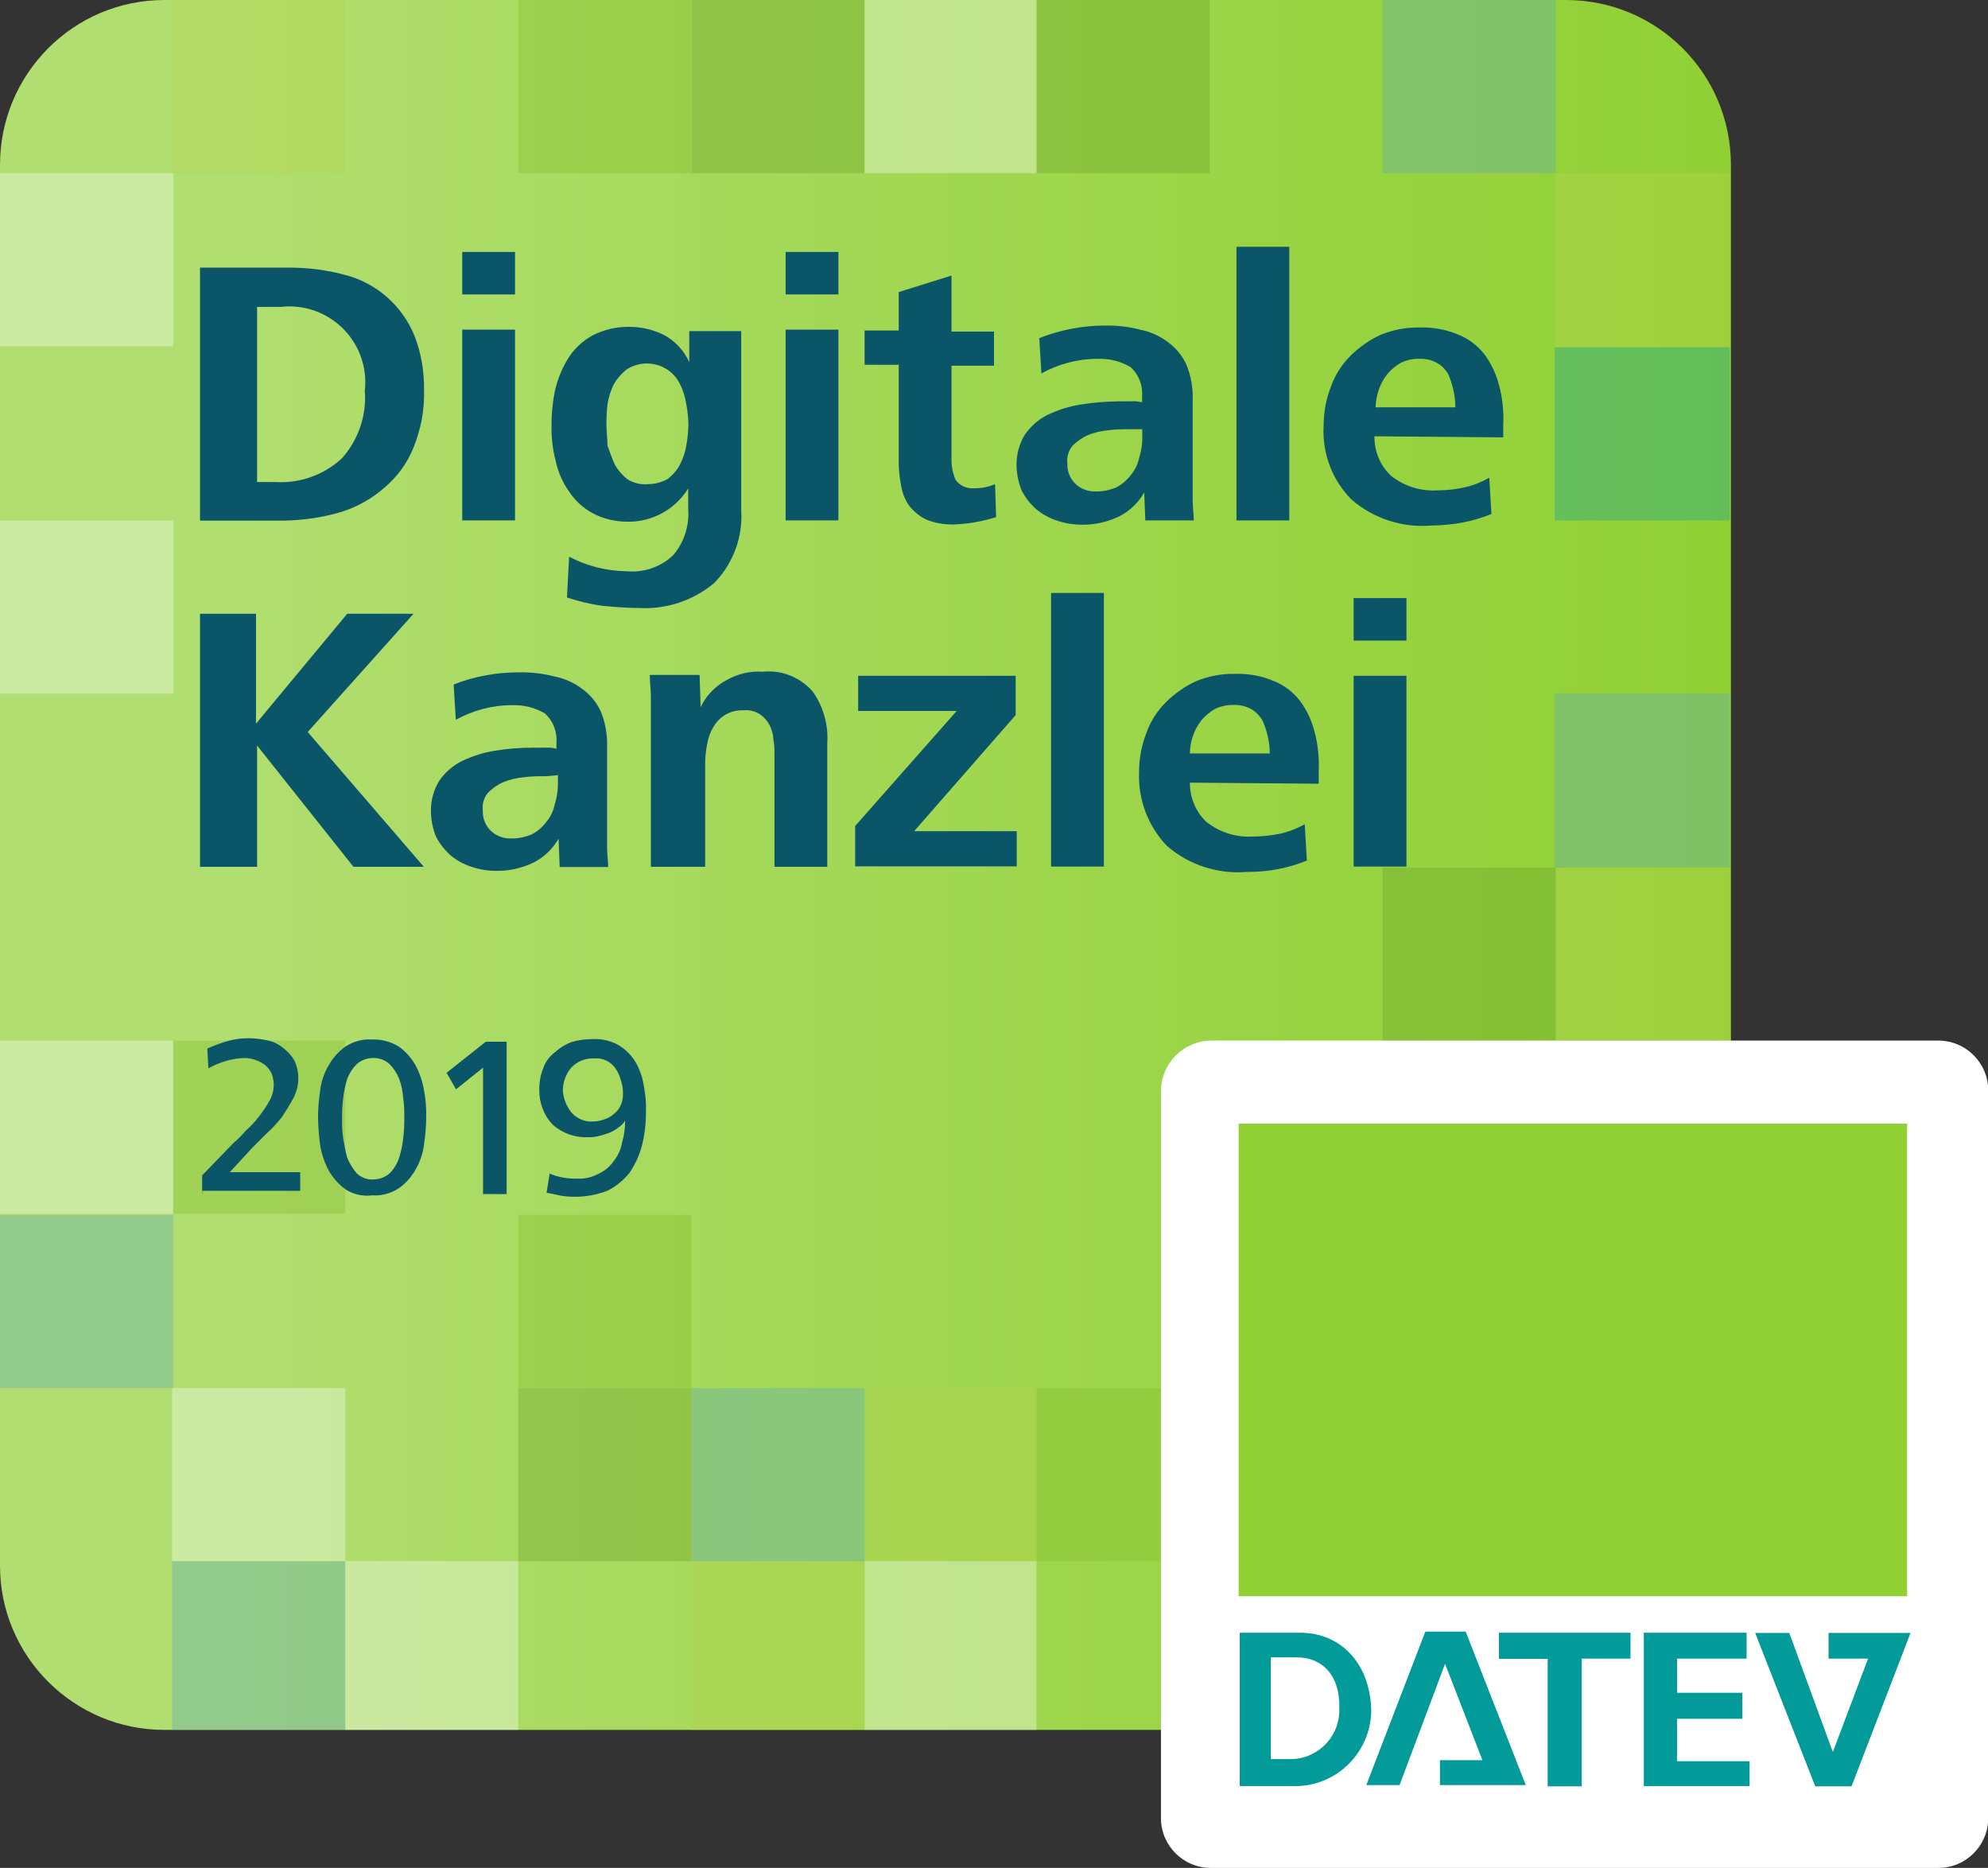 <?xml version="1.0" encoding="UTF-8"?><svg id="Ebene_1" xmlns="http://www.w3.org/2000/svg" xmlns:xlink="http://www.w3.org/1999/xlink" viewBox="0 0 92.64 87.04"><rect x="0" y="0" width="92.64" height="87.04" fill="#333333" stroke="none"/><defs><style>.cls-1{fill:#689d26;}.cls-2{fill:#fff;}.cls-3{fill:#90d033;}.cls-4{fill:#b7d04d;}.cls-5{fill:#0f9a9a;}.cls-6{fill:#0b5569;}.cls-7{fill:#338f95;}.cls-8{fill:#59a2bc;}.cls-9{fill:#81bb27;}.cls-10{opacity:.35;}.cls-11{fill:#039a9a;fill-rule:evenodd;}.cls-12{fill:url(#Unbenannter_Verlauf);}</style><linearGradient id="Unbenannter_Verlauf" x1="-248.2" y1="459.71" x2="-246.4" y2="459.71" gradientTransform="translate(19994.66 37099.64) scale(80.66 -80.61)" gradientUnits="userSpaceOnUse"><stop offset=".25" stop-color="#b1de70"/><stop offset=".31" stop-color="#acdc67"/><stop offset=".6" stop-color="#98d341"/><stop offset=".75" stop-color="#90d033"/><stop offset=".82" stop-color="#88c630"/><stop offset=".95" stop-color="#71ab28"/><stop offset="1" stop-color="#669d24"/></linearGradient></defs><g id="Gruppe_1"><g id="Gruppe_131"><g id="Digitale_Kanzlei_2019"><g id="Kachel"><path id="Pfad_259" class="cls-12" d="m7.68,0h65.3c4.23,0,7.67,3.42,7.68,7.66,0,0,0,.02,0,.02v65.25c0,4.23-3.42,7.67-7.66,7.68,0,0-.02,0-.02,0H7.68C3.45,80.62,0,77.19,0,72.96c0,0,0-.02,0-.02V7.68C0,3.45,3.42,0,7.66,0c0,0,.02,0,.02,0Z"/></g><g id="Kacheln" class="cls-10"><g id="Kacheln-2"><path id="Pfad_260" class="cls-4" d="m80.61,8.07v8.12h-8.16v-8.12h8.16Z"/><path id="Pfad_261" class="cls-5" d="m80.61,16.18v8.07h-8.16v-8.07h8.16Z"/><path id="Pfad_262" class="cls-8" d="m80.61,32.31v8.11h-8.16v-8.11h8.16Z"/><path id="Pfad_263" class="cls-4" d="m80.61,40.43v8.07h-8.16v-8.07h8.16Z"/><path id="Pfad_264" class="cls-7" d="m80.61,48.49v8.11h-8.16v-8.11h8.16Z"/><rect id="Rechteck_726" class="cls-1" x="64.43" y="40.43" width="8.07" height="8.07"/><rect id="Rechteck_727" class="cls-8" x="64.43" y="0" width="8.07" height="8.07"/><rect id="Rechteck_728" class="cls-9" x="48.3" y="64.68" width="8.07" height="8.07"/><rect id="Rechteck_729" class="cls-1" x="48.3" y="0" width="8.07" height="8.07"/><rect id="Rechteck_730" class="cls-2" x="40.23" y="72.74" width="8.07" height="7.87"/><rect id="Rechteck_731" class="cls-4" x="40.23" y="64.68" width="8.07" height="8.07"/><rect id="Rechteck_732" class="cls-2" x="40.23" y="0" width="8.07" height="8.07"/><rect id="Rechteck_733" class="cls-4" x="32.22" y="72.74" width="8.07" height="7.87"/><rect id="Rechteck_734" class="cls-8" x="32.22" y="64.68" width="8.07" height="8.07"/><rect id="Rechteck_735" class="cls-1" x="32.22" y="0" width="8.07" height="8.07"/><rect id="Rechteck_736" class="cls-1" x="24.15" y="64.68" width="8.07" height="8.07"/><rect id="Rechteck_737" class="cls-9" x="24.15" y="56.61" width="8.07" height="8.07"/><rect id="Rechteck_738" class="cls-9" x="24.15" y="0" width="8.07" height="8.07"/><rect id="Rechteck_739" class="cls-2" x="16.08" y="72.74" width="8.07" height="7.87"/><rect id="Rechteck_740" class="cls-8" x="8.02" y="72.74" width="8.07" height="7.87"/><rect id="Rechteck_741" class="cls-2" x="8.02" y="64.68" width="8.07" height="8.07"/><rect id="Rechteck_742" class="cls-9" x="8.02" y="48.49" width="8.07" height="8.07"/><rect id="Rechteck_743" class="cls-4" x="8.02" y="0" width="8.07" height="8.07"/><rect id="Rechteck_744" class="cls-8" x="0" y="56.61" width="8.07" height="8.07"/><rect id="Rechteck_745" class="cls-2" x="0" y="48.49" width="8.07" height="8.07"/><rect id="Rechteck_746" class="cls-2" x="0" y="24.25" width="8.07" height="8.07"/><rect id="Rechteck_747" class="cls-2" x="0" y="8.07" width="8.07" height="8.07"/></g></g><path id="Pfad_265" class="cls-6" d="m9.32,24.25v-11.78h4.15c.88,0,1.76.11,2.61.34,1.47.38,2.67,1.44,3.24,2.85.31.8.45,1.65.44,2.51.03.91-.14,1.81-.48,2.66-.29.73-.75,1.37-1.35,1.88-.6.53-1.31.93-2.08,1.16-.86.25-1.76.38-2.66.39h-3.86Zm2.61-1.79h.87c1.15.08,2.29-.32,3.14-1.11.76-.86,1.15-1.99,1.06-3.14.22-1.94-1.18-3.69-3.12-3.91-.26-.03-.53-.03-.79,0h-1.11v8.16h-.05Z"/><path id="Pfad_266" class="cls-6" d="m21.54,13.72v-1.98h2.46v1.98h-2.46Zm0,10.53v-8.89h2.46v8.89h-2.46Z"/><path id="Pfad_267" class="cls-6" d="m26.52,25.94c.83.44,1.76.67,2.7.68.8.07,1.6-.21,2.17-.77.49-.59.74-1.36.68-2.12v-.97c-.6.97-1.66,1.56-2.8,1.55-.57,0-1.14-.12-1.64-.39-.45-.24-.83-.59-1.11-1.01-.31-.44-.52-.93-.63-1.45-.14-.54-.2-1.09-.19-1.64,0-.59.06-1.17.19-1.74.13-.51.34-1,.63-1.45.28-.42.66-.77,1.11-1.01.52-.26,1.1-.4,1.69-.39.57,0,1.13.13,1.64.39.51.28.92.72,1.16,1.26v-1.45h2.42v8.31c.09,1.27-.37,2.52-1.26,3.43-.98.82-2.25,1.24-3.53,1.16-.58,0-1.11-.05-1.69-.1-.56-.08-1.11-.21-1.64-.39l.1-1.88Zm2.12-4.3c.15.26.35.49.58.68.29.19.63.27.97.24.32,0,.64-.08.92-.24.24-.18.44-.41.58-.68.14-.27.24-.57.29-.87.06-.32.09-.64.1-.97,0-.32-.04-.65-.1-.97-.05-.32-.14-.63-.29-.92-.13-.28-.33-.51-.58-.68-.59-.39-1.35-.39-1.93,0-.23.19-.43.42-.58.68-.14.29-.24.6-.29.92-.04.32-.05.64-.05.97,0,.34.05.63.05.97.1.24.19.58.34.87Z"/><path id="Pfad_268" class="cls-6" d="m36.61,13.72v-1.98h2.46v1.98h-2.46Zm0,10.53v-8.89h2.46v8.89h-2.46Z"/><path id="Pfad_269" class="cls-6" d="m46.42,24.1c-.33.1-.67.18-1.01.24-.34.06-.67.09-1.01.1-.43,0-.86-.07-1.26-.24-.3-.15-.56-.37-.77-.63-.21-.3-.34-.65-.39-1.01-.08-.41-.11-.83-.1-1.26v-4.3h-1.59v-1.6h1.59v-1.79l2.46-.77v2.61h1.98v1.59h-1.98v4.35c-.01.33.06.66.19.97.2.28.53.42.87.39.33.01.66-.06.97-.19l.05,1.55Z"/><path id="Pfad_270" class="cls-6" d="m53.37,24.25l-.05-1.3c-.27.47-.67.86-1.16,1.11-.54.26-1.14.4-1.74.39-.39,0-.79-.06-1.16-.19-.35-.11-.68-.29-.97-.53-.28-.25-.51-.54-.68-.87-.15-.37-.23-.76-.24-1.16-.01-.51.12-1.01.39-1.45.27-.39.64-.71,1.06-.92.49-.23,1.01-.4,1.55-.48.59-.1,1.19-.14,1.79-.15h.53c.18-.01.36,0,.53.05v-.29c.04-.51-.16-1.01-.53-1.35-.47-.28-1-.41-1.55-.39-.91,0-1.81.24-2.61.68l-.1-1.64c.48-.2.99-.34,1.5-.44.51-.1,1.03-.15,1.55-.15.55-.01,1.11.05,1.64.19.47.09.92.29,1.3.58.38.27.68.64.87,1.06.21.52.31,1.08.29,1.64v4.69c0,.34.05.63.05.92h-2.27Zm-.68-4.25c-.36,0-.71,0-1.06.05-.33.03-.66.11-.97.24-.25.12-.48.28-.68.48-.19.23-.28.53-.24.82-.02.36.12.72.39.97.25.23.58.35.92.34.33.01.66-.06.97-.19.27-.14.5-.34.68-.58.2-.24.33-.52.39-.82.1-.31.15-.64.14-.97v-.34h-.53Z"/><path id="Pfad_271" class="cls-6" d="m57.62,24.25v-12.75h2.46v12.75h-2.46Z"/><path id="Pfad_272" class="cls-6" d="m64.05,20.34c-.01.69.27,1.36.77,1.83.62.49,1.39.73,2.17.68.44,0,.87-.05,1.3-.15.39-.09.76-.24,1.11-.44l.1,1.69c-.42.17-.85.3-1.3.39-.49.1-1,.14-1.5.15-1.35.11-2.69-.32-3.72-1.21-.9-.91-1.37-2.15-1.3-3.43,0-.63.11-1.25.34-1.83.19-.55.51-1.04.92-1.45.41-.4.88-.73,1.4-.97.57-.23,1.17-.35,1.79-.34.63-.02,1.26.09,1.84.34.48.19.89.51,1.21.92.32.43.55.93.68,1.45.16.6.22,1.22.19,1.83v.58l-5.99-.05Zm3.77-1.35c0-.53-.12-1.06-.33-1.55-.13-.22-.31-.41-.53-.53-.25-.14-.53-.2-.82-.19-.3-.01-.6.06-.87.19-.24.14-.45.32-.63.53-.17.22-.3.46-.39.72-.09.26-.14.54-.15.82h3.71Z"/><path id="Pfad_273" class="cls-6" d="m9.32,40.38v-11.78h2.61v5.12l4.25-5.12h3.09l-4.93,5.51,5.41,6.28h-3.28l-4.49-5.65v5.65h-2.66Z"/><path id="Pfad_274" class="cls-6" d="m26.08,40.38l-.05-1.3c-.27.47-.67.86-1.16,1.11-.54.26-1.14.4-1.74.39-.39,0-.79-.06-1.16-.19-.35-.11-.68-.29-.97-.53-.28-.25-.51-.54-.68-.87-.15-.37-.23-.76-.24-1.16-.01-.51.12-1.01.39-1.45.27-.39.64-.71,1.06-.92.49-.23,1.01-.4,1.55-.48.59-.1,1.19-.14,1.79-.14h.53c.18-.01.36,0,.53.05v-.29c.04-.51-.16-1.01-.53-1.35-.47-.28-1-.41-1.55-.39-.91,0-1.81.24-2.61.68l-.1-1.64c.48-.2.99-.34,1.5-.43.51-.1,1.03-.14,1.55-.14.55-.01,1.11.05,1.64.19.47.09.92.29,1.3.58.38.27.68.64.87,1.06.21.52.31,1.08.29,1.64v4.68c0,.34.05.63.05.92h-2.26Zm-.63-4.21c-.36,0-.71,0-1.06.05-.33.03-.66.11-.97.24-.25.12-.48.28-.68.48-.19.23-.28.53-.24.82-.02.36.12.72.39.97.25.23.58.35.92.34.33.01.66-.06.97-.19.27-.14.5-.34.68-.58.2-.24.33-.52.39-.82.1-.31.15-.64.15-.97v-.39l-.53.05Z"/><path id="Pfad_275" class="cls-6" d="m30.33,40.38v-7.92c0-.34-.05-.68-.05-1.01h2.32l.05,1.5c.26-.54.68-.98,1.21-1.26.51-.29,1.1-.43,1.69-.39.88-.09,1.74.26,2.32.92.5.7.74,1.56.68,2.42v5.75h-2.46v-5.17c0-.26,0-.52-.05-.77-.01-.24-.08-.47-.19-.68-.1-.19-.25-.36-.43-.48-.23-.15-.5-.22-.77-.19-.58-.03-1.12.27-1.4.77-.15.24-.24.5-.29.77-.06.29-.09.58-.1.87v4.88h-2.51Z"/><path id="Pfad_276" class="cls-6" d="m39.85,40.38v-1.89l4.73-5.36h-4.59v-1.64h7.34v1.83l-4.73,5.41h4.78v1.64h-7.54Z"/><path id="Pfad_277" class="cls-6" d="m48.98,40.38v-12.75h2.46v12.75h-2.46Z"/><path id="Pfad_278" class="cls-6" d="m55.45,36.47c-.01.69.27,1.36.77,1.83.62.49,1.39.73,2.17.68.44,0,.87-.05,1.3-.14.39-.09.76-.24,1.11-.43l.1,1.69c-.42.17-.85.3-1.3.39-.49.1-1,.14-1.5.14-1.35.11-2.69-.32-3.72-1.21-.88-.92-1.35-2.16-1.3-3.43,0-.63.11-1.25.34-1.83.19-.55.51-1.04.92-1.45.41-.4.88-.73,1.4-.97.57-.23,1.17-.35,1.79-.34.63-.02,1.26.09,1.84.34.48.19.89.51,1.21.92.32.43.55.93.68,1.45.16.6.22,1.22.19,1.83v.58l-5.99-.05Zm3.72-1.35c0-.53-.12-1.06-.34-1.55-.13-.22-.31-.41-.53-.53-.25-.14-.53-.2-.82-.19-.3-.01-.6.06-.87.19-.24.14-.45.32-.63.53-.17.22-.3.46-.39.72-.09.26-.14.54-.14.82h3.72Z"/><path id="Pfad_279" class="cls-6" d="m63.08,29.85v-1.98h2.46v1.98h-2.46Zm0,10.53v-8.89h2.46v8.89h-2.46Z"/><path id="Pfad_280" class="cls-6" d="m9.42,55.64v-.87l1.45-1.5c.21-.18.4-.37.58-.58.23-.2.44-.43.63-.68.18-.23.34-.47.48-.72.22-.38.26-.84.1-1.26-.07-.15-.17-.28-.29-.39-.13-.1-.28-.18-.44-.24-.16-.06-.32-.09-.48-.1-.31,0-.62.05-.92.14-.28.08-.56.2-.82.34l-.05-.92c.3-.13.6-.25.92-.34.33-.1.67-.14,1.01-.14.29,0,.58.04.87.1.27.05.51.17.72.34.21.16.39.35.53.58.13.27.2.57.19.87,0,.32-.09.64-.24.92-.16.3-.34.59-.53.87-.22.28-.46.54-.72.77l-.68.68-1.02,1.11h3.28v.87h-4.58v.14Z"/><path id="Pfad_281" class="cls-6" d="m16.08,55.4c-.32-.23-.58-.53-.77-.87-.19-.36-.32-.75-.39-1.16-.06-.43-.09-.87-.1-1.3,0-.42.04-.84.1-1.26.05-.41.18-.8.39-1.16.19-.34.45-.64.77-.87.37-.25.81-.37,1.26-.34.44-.02.88.1,1.26.34.32.23.58.53.77.87.19.36.32.75.39,1.16.08.41.11.83.1,1.26,0,.42-.04.84-.1,1.26-.05.41-.18.8-.39,1.16-.19.34-.45.64-.77.87-.37.25-.81.37-1.26.34-.44.06-.89-.05-1.26-.29Zm.1-1.45c.11.26.26.51.44.72.21.2.49.31.77.29.28,0,.56-.1.77-.29.2-.2.35-.45.44-.72.09-.3.16-.61.19-.92.04-.3.05-.61.05-.92,0-.31,0-.61-.05-.92-.02-.31-.08-.62-.19-.92-.1-.25-.25-.48-.44-.68-.21-.19-.49-.3-.77-.29-.28,0-.56.1-.77.29-.19.19-.34.42-.44.68-.09.3-.16.61-.19.92-.04.3-.05.61-.05.92,0,.31,0,.61.05.92.05.31.11.62.19.92Z"/><path id="Pfad_282" class="cls-6" d="m22.51,55.64v-5.89l-1.26,1.01-.44-.77,1.83-1.45h.97v7.1h-1.11Z"/><path id="Pfad_283" class="cls-6" d="m25.6,54.68c.2.09.41.15.63.19.22.04.45.06.68.05.35.02.71-.07,1.01-.24.28-.13.51-.33.68-.58.2-.25.34-.55.39-.87.1-.33.14-.67.14-1.01-.09.14-.2.25-.34.34-.13.1-.28.18-.43.24-.14.05-.29.1-.48.14-.16.04-.32.06-.48.05-.6.03-1.19-.18-1.64-.58-.42-.44-.64-1.03-.63-1.64,0-.35.06-.69.19-1.01.1-.29.29-.54.53-.72.23-.21.49-.37.77-.48.33-.1.67-.14,1.01-.14.42-.02.84.08,1.21.29.31.19.58.46.77.77.2.34.33.72.39,1.11.08.41.12.83.1,1.26,0,.52-.06,1.04-.19,1.55-.12.45-.32.87-.58,1.26-.28.34-.62.62-1.01.82-.69.27-1.44.35-2.17.24-.24-.05-.43-.1-.68-.14l.14-.87Zm1.02-2.85c.25.29.63.46,1.01.43.18,0,.36-.04.53-.1.16-.05.31-.13.43-.24.15-.11.27-.26.34-.43.08-.18.11-.38.1-.58,0-.2-.04-.39-.1-.58-.05-.19-.13-.37-.24-.53-.22-.33-.61-.52-1.01-.48-.4-.02-.79.14-1.06.43-.25.3-.39.67-.39,1.06.02.37.16.72.39,1.02Z"/><g id="DATEV-Logo"><path id="Pfad_284" class="cls-2" d="m56.42,48.49h33.91c1.28,0,2.32,1.04,2.32,2.32v33.91c0,1.28-1.04,2.32-2.32,2.32h-33.91c-1.28,0-2.32-1.04-2.32-2.32v-33.91c.02-1.27,1.05-2.3,2.32-2.32Z"/><path id="Pfad_285" class="cls-11" d="m59.22,81.97h.82c1.26.05,2.32-.93,2.37-2.19,0-.06,0-.12,0-.18.05-1.5-.77-2.37-1.98-2.37h-1.21v4.73h0Zm-1.45-5.89h2.8c1.93,0,3.28,1.45,3.33,3.62-.02,1.96-1.61,3.54-3.57,3.53h-2.56v-7.15h0Zm18.84,0h4.78v1.21h-3.24v1.59h3.04v1.21h-3.04v1.98h3.38v1.16h-4.93v-7.15h0Zm-9.51,7.1v-1.16h1.98l-1.74-4.49-2.12,5.65h-1.55l2.75-7.15h1.88l2.8,7.15h-4.01Zm2.75-5.89v-1.21h6.13v1.21h-2.27v5.95h-1.59v-5.94h-2.27Zm15.36-1.21v1.21h1.84l-1.64,4.35-2.03-5.55h-1.59l2.8,7.15h1.69l2.75-7.15h-3.82Z"/><path id="Pfad_286" class="cls-3" d="m57.72,52.36h31.15v22.02h-31.15v-22.02Z"/></g></g></g></g></svg>